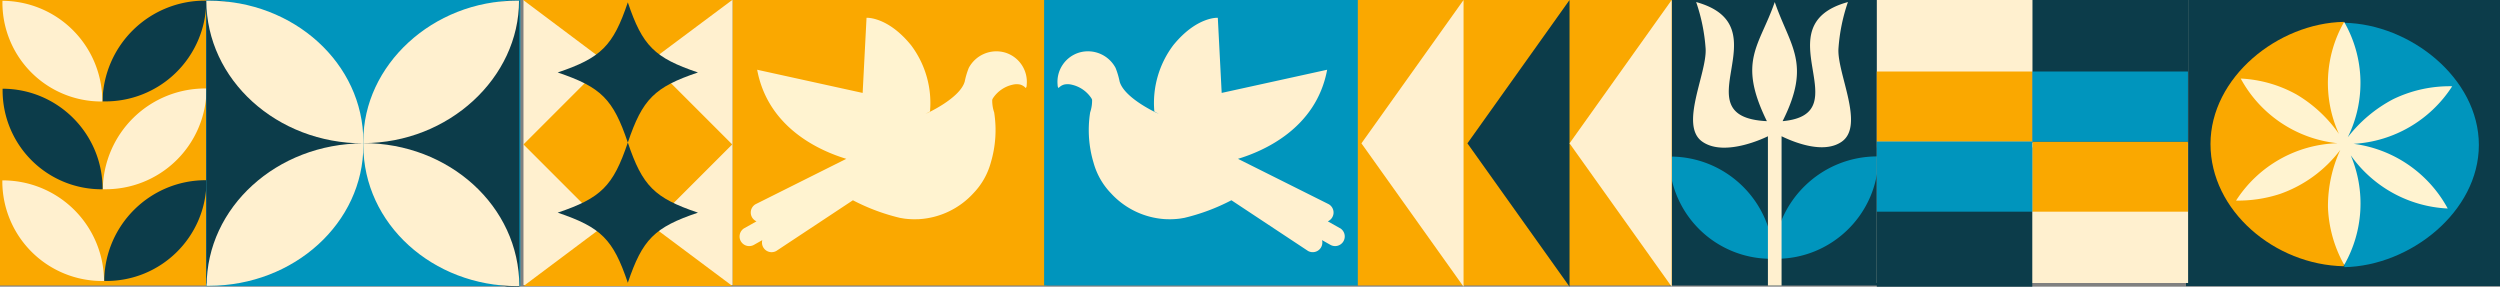 <svg xmlns="http://www.w3.org/2000/svg" width="375" height="43.002" xmlns:v="https://vecta.io/nano"><rect width="100%" height="100%" fill="#808080" stroke="none"/><style><![CDATA[.B{fill:#fff0cf}.C{fill:#0c3c4a}.D{fill:#faa800}.E{fill:#0095bd}]]></style><defs><clipPath id="A"><path fill="none" d="M0 0h375v43.002H0z"/></clipPath></defs><path d="M0 0h30.909v42.821H0z" class="D"/><g clip-path="url(#A)"><path d="M30.979 13.486a15.13 15.13 0 0 1-15.342 14.9h-.219a15.35 15.35 0 0 1 15.558-15.113v.213" class="B"/><g class="C"><path d="M.391 13.517a14.83 14.83 0 0 0 14.788 14.874h.211c.022-8.307-6.693-15.059-15-15.084v.213m30.582 13.723c-.062 8.289-6.831 14.96-15.12 14.9h-.216c.064-8.406 6.928-15.171 15.334-15.113v.213"/></g><path d="M.349 27.273a14.96 14.96 0 0 0 15.045 14.874h.214A15.18 15.18 0 0 0 .351 27.059v.213" class="B"/><path d="M30.939.31a15.13 15.13 0 0 1-15.342 14.9h-.219A15.35 15.35 0 0 1 30.939.097V.31" class="C"/><path d="M.364.334a14.83 14.83 0 0 0 14.773 14.889h.211A15.05 15.05 0 0 0 .366.121v.213" class="B"/><path d="M109.865 0h47.1v42.82h-47.1z" class="D"/><path d="M111.666 34.221l1.809-1.022a1.44 1.44 0 0 1-.126-2.574l13.6-6.8c-3.757-1.136-11.729-4.512-13.375-13.364l15.823 3.478.583-11.27s3.18-.21 6.7 4.139a14.4 14.4 0 0 1 2.821 9.907l-.66.37s5.145-2.288 5.868-4.856c.14-.698.343-1.382.608-2.043a4.69 4.69 0 0 1 5.359-2.326c2.161.606 3.568 2.686 3.325 4.918.009.156-.04.309-.138.43-.234-.263-.542-.449-.884-.534-.372-.069-.754-.056-1.12.039a4.77 4.77 0 0 0-2.856 1.934 1.06 1.06 0 0 0-.169.332c-.012.64.086 1.278.292 1.884a17.07 17.07 0 0 1-.524 7.59 10.65 10.65 0 0 1-2.583 4.522 12.02 12.02 0 0 1-8.171 3.9l-.629.016a12.65 12.65 0 0 1-1.359-.075c-.091-.01-.182-.023-.275-.036l-.593-.1c-2.452-.584-4.822-1.471-7.055-2.64l-11.485 7.6c-.505.286-1.131.242-1.591-.112s-.663-.948-.516-1.509l-1.253.708c-.449.254-1 .249-1.445-.013s-.716-.742-.711-1.258.285-.991.734-1.245" fill="#fff3d0"/><path d="M156.617 0h47.1v42.82h-47.1z" class="E"/><path d="M200.978 34.221l-1.806-1.022a1.44 1.44 0 0 0 .126-2.574l-13.6-6.8c3.757-1.136 11.729-4.512 13.375-13.364l-15.821 3.476-.58-11.27s-3.18-.21-6.7 4.139a14.4 14.4 0 0 0-2.821 9.907l.66.37s-5.145-2.288-5.868-4.856a11.64 11.64 0 0 0-.608-2.043 4.69 4.69 0 0 0-5.363-2.326c-2.161.606-3.568 2.686-3.325 4.918-.009.156.04.309.138.43.234-.263.542-.449.884-.534.372-.069.754-.056 1.12.039a4.77 4.77 0 0 1 2.856 1.934c.075.1.133.212.169.332a5.54 5.54 0 0 1-.292 1.884 17.07 17.07 0 0 0 .524 7.59 10.65 10.65 0 0 0 2.583 4.522 12.02 12.02 0 0 0 8.171 3.9l.629.016a12.65 12.65 0 0 0 1.359-.075c.091-.01.182-.023.275-.036l.593-.1c2.452-.584 4.822-1.471 7.055-2.64l11.485 7.6c.505.286 1.132.243 1.592-.111s.663-.949.516-1.51l1.253.708c.695.393 1.576.148 1.969-.547s.148-1.576-.547-1.969" class="B"/><path d="M327.9 0H375v42.917h-47.1z" class="C"/><path d="M351.581 39.935V3.281c-9.876.181-20.006 8.314-20.006 18.327s9.646 18.137 20.006 18.327" class="D"/><path d="M351.643 3.42v36.654c9.876-.181 20.187-8.314 20.187-18.327S361.519 3.601 351.643 3.42" class="E"/><path d="M352.612 23.297a18.56 18.56 0 0 1-.98 16.442 19.1 19.1 0 0 1-2.437-8.646 20.17 20.17 0 0 1 1.846-8.6c-2.296 3.039-5.439 5.333-9.033 6.595a20.28 20.28 0 0 1-6.6 1 18.72 18.72 0 0 1 15.222-8.605c-6.145-.639-11.578-4.268-14.521-9.7 2.948.142 5.824.966 8.4 2.407 2.509 1.49 4.669 3.503 6.333 5.9-2.457-5.4-2.167-11.651.78-16.8 3.06 5.314 3.264 11.804.545 17.3a20.86 20.86 0 0 1 6.784-5.7c2.764-1.344 5.807-2.012 8.879-1.951-3.26 5.078-8.753 8.289-14.777 8.637a18.81 18.81 0 0 1 14.106 9.7 18.91 18.91 0 0 1-14.547-7.979" fill="#fff3d0"/><path d="M78.522 0h31.351v42.756H78.522z" class="B"/><g class="D"><path d="M78.519 21.664L94.174 6.009l15.655 15.655-15.655 15.655z"/><path d="M109.83 0L94.114 11.725 78.475 0z"/></g><path d="M104.693 10.871c-6.53 2.2-8.316 3.99-10.52 10.52-2.2-6.529-3.99-8.316-10.52-10.52 6.53-2.2 8.317-3.99 10.52-10.52 2.2 6.529 3.99 8.316 10.52 10.52" class="C"/><path d="M109.877 42.914l-15.7-11.726-15.655 11.726z" class="D"/><g class="C"><path d="M104.693 31.898c-6.53 2.2-8.316 3.99-10.52 10.52-2.2-6.53-3.99-8.316-10.52-10.52 6.53-2.2 8.317-3.99 10.52-10.52 2.2 6.529 3.99 8.316 10.52 10.52M250.42 0h31.354v42.82H250.42z"/></g><g class="E"><path d="M281.767 23.676c-.099 8.461-7.039 15.24-15.5 15.142h-.222c.104-8.578 7.138-15.451 15.717-15.355v.216m-31.384.028a15.27 15.27 0 0 0 15.421 15.111h.22c-.087-8.551-7.088-15.414-15.639-15.331v.216"/></g><path d="M267.236 31.48V20.437c1.871.907 6.322 2.723 9.039.805 3.456-2.439-.712-10.21-.508-13.925.162-2.389.64-4.747 1.422-7.01-12.921 3.546 1.979 16.795-9.801 17.867 4.367-8.687 1.121-11.194-1.175-17.867-2.292 6.63-5.643 8.786-1.181 17.867-13.252-.63 2.592-14.21-10.61-17.867a27.02 27.02 0 0 1 1.423 7.011c.2 3.715-3.964 11.486-.508 13.925s9.851-.805 9.851-.805v22.394h2.048z" class="B"/><path d="M203.672 0h47.1v42.82h-47.1z" class="D"/><path d="M235.43 43.001v-43l-15.318 21.5z" class="C"/><g class="B"><path d="M219.533 43.001v-43l-15.319 21.5zm31.216 0v-43l-15.318 21.5z"/></g><path d="M30.953 0h47.1v42.917h-47.1z" class="E"/><path d="M76.092.098h1.813v42.883h-1.813c-11.467-1.867-21.441-9.6-21.441-21.441S64.051 1.763 76.092.099" class="C"/><g class="B"><path d="M77.578 42.917c-12.65.012-23.065-9.3-23.078-21.143v-.306c12.826-.008 23.385 9.44 23.4 21.445h-.327"/><path d="M77.531.098C64.881.11 54.488 9.784 54.5 21.174v.295c12.826-.016 23.363-9.818 23.354-21.367h-.327"/></g><path d="M32.984 42.544h-2.031V.098h2.031c11.641 1.583 21.223 9.5 21.223 21.223S43.893 41.438 32.984 42.544" class="C"/><g class="B"><path d="M31.284.098C44.095.09 54.49 9.536 54.502 21.205v.3c-12.993.01-23.536-9.571-23.549-21.403h.331m.047 42.767c12.811-.011 23.181-9.474 23.172-21.062v-.3C41.512 21.526 30.991 31.116 31 42.866h.331M281.523 0h46.693v42.449h-46.693z"/></g><g class="C"><path d="M281.523 22.106h23.32V43.16h-23.32zM304.871 0h23.344v21.442h-23.344z"/></g><g class="D"><path d="M304.871 21.224h23.32v10.527h-23.32zm-23.348-10.497h23.32v10.527h-23.32z"/></g><g class="E"><path d="M281.523 21.224h23.32v10.527h-23.32zm23.348-10.497h23.32v10.527h-23.32z"/></g></g></svg>